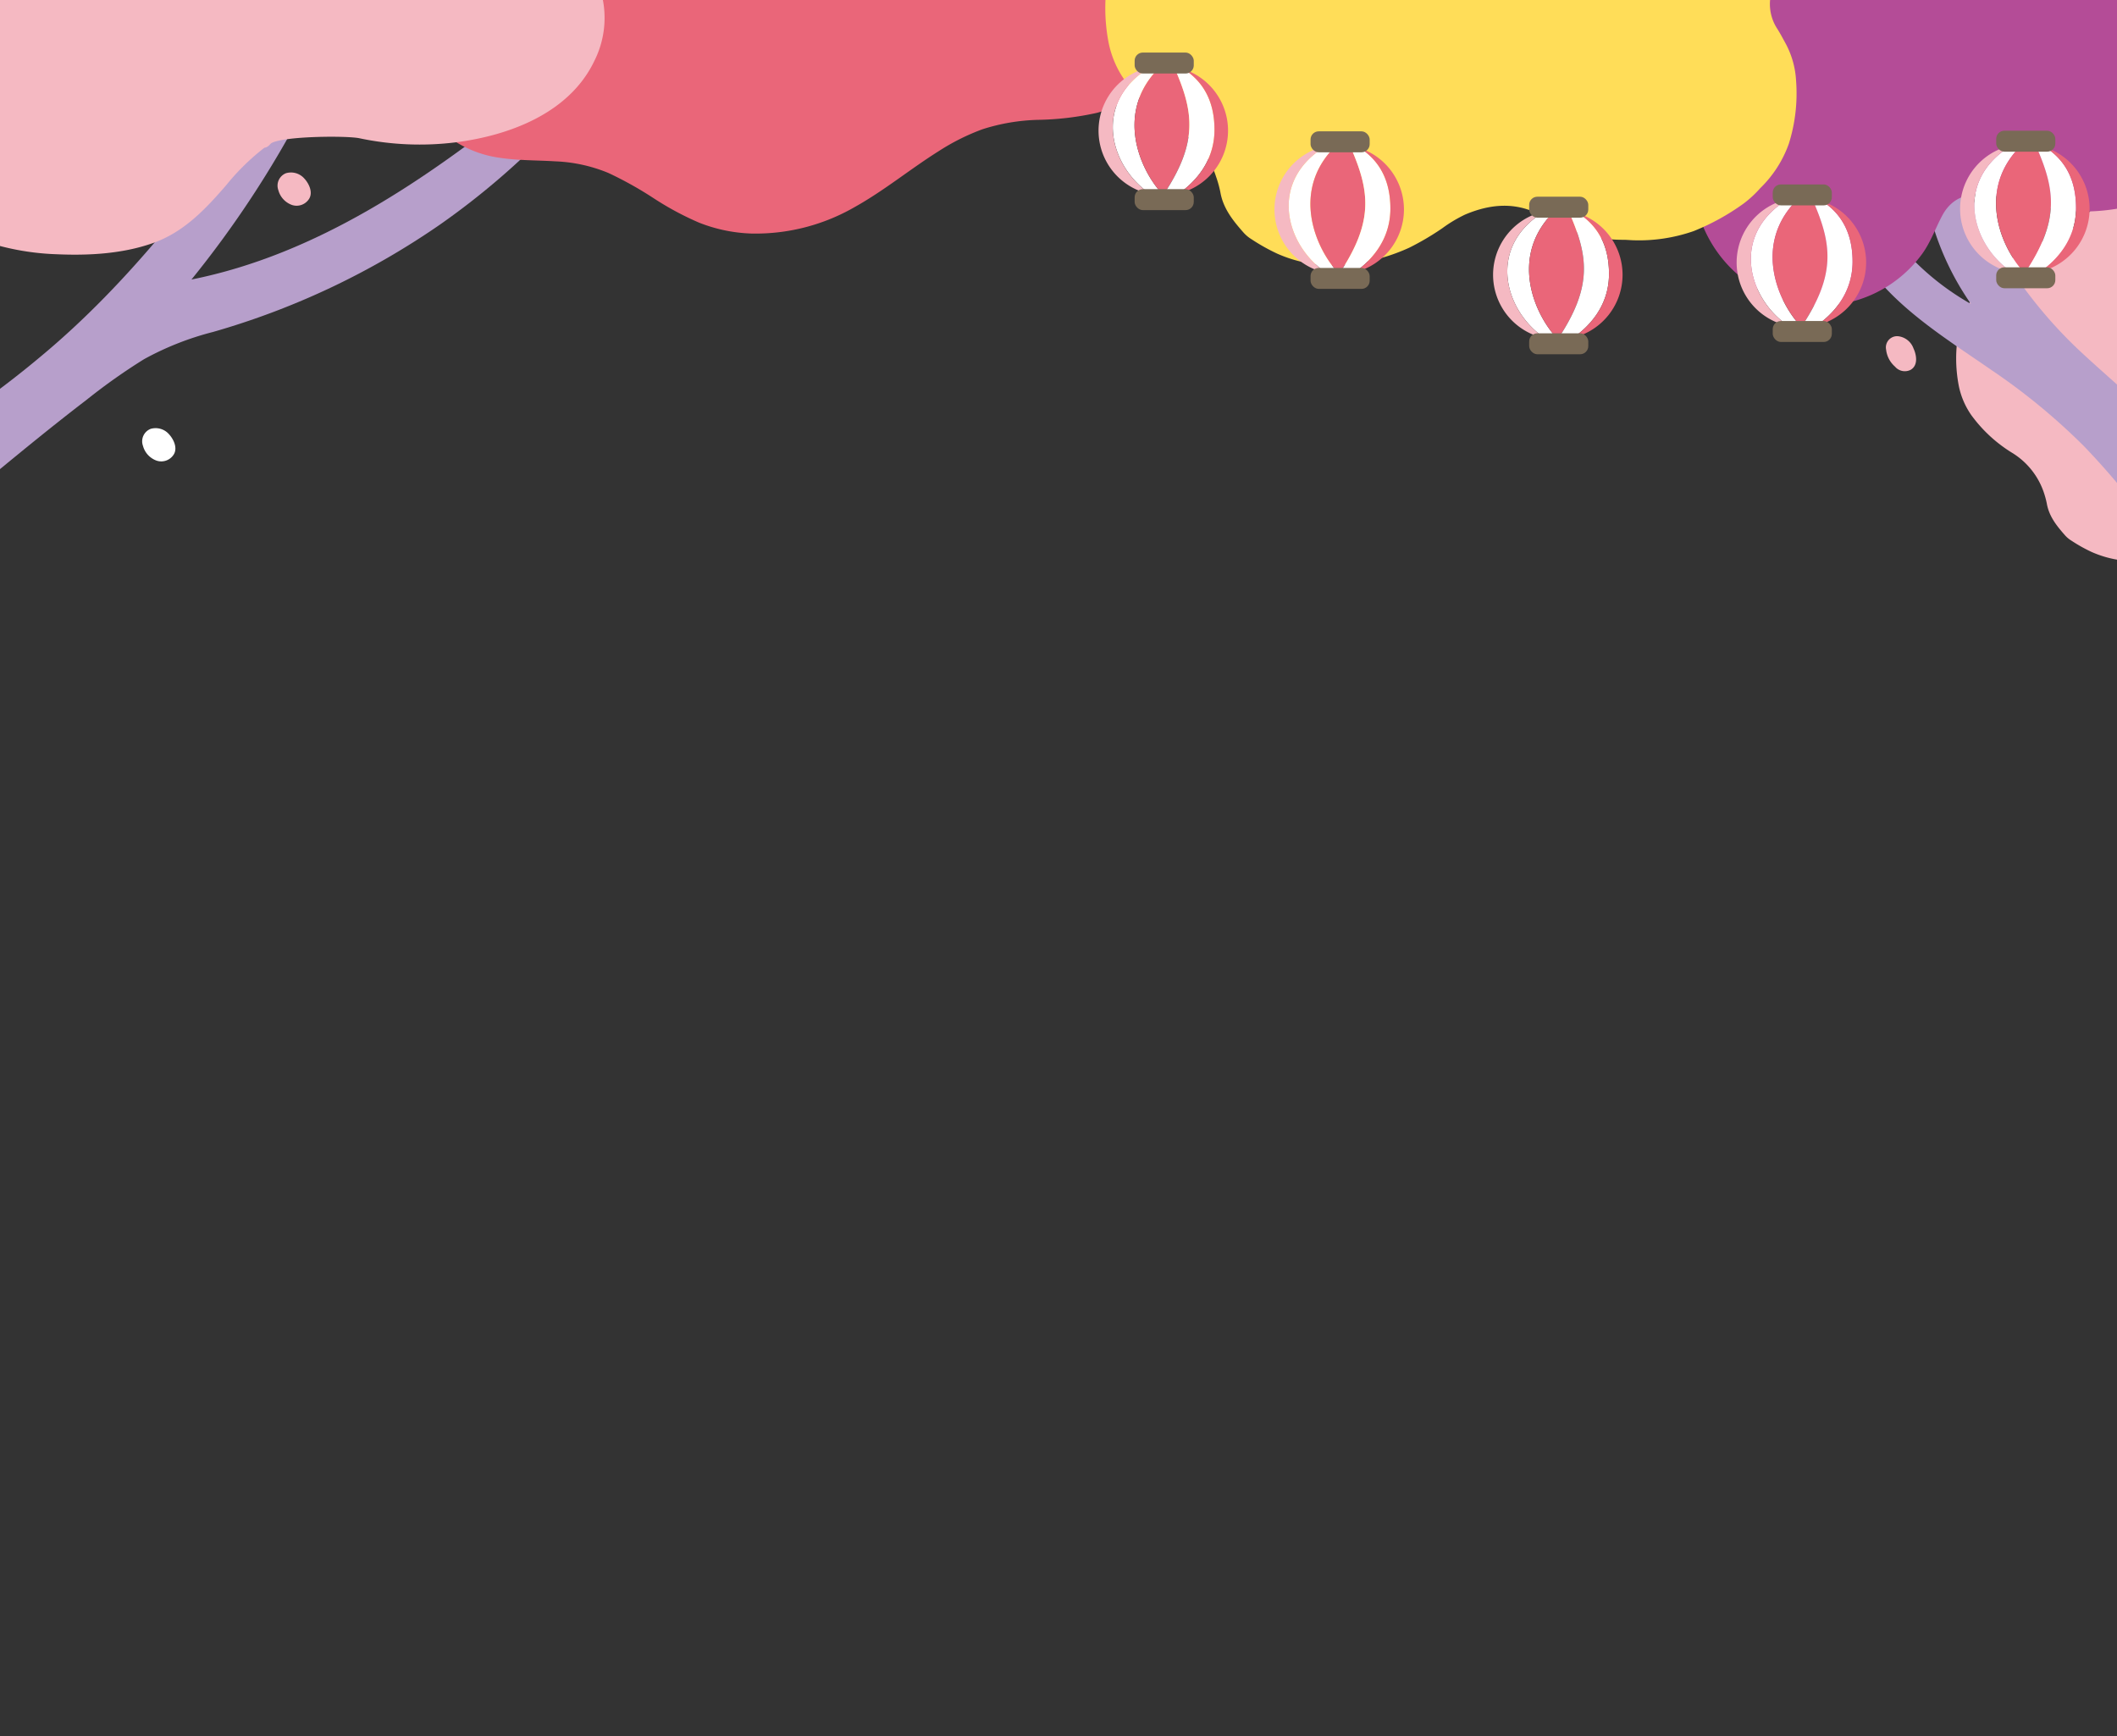 <svg id="レイヤー_1" data-name="レイヤー 1" xmlns="http://www.w3.org/2000/svg" xmlns:xlink="http://www.w3.org/1999/xlink" width="400" height="328" preserveAspectRatio="xMidYMid" viewBox="0 0 400 328"><rect x="0" y="0" width="400" height="328" fill="#333333" stroke="none"/><defs><style>.cls-1{fill:none;}.cls-2{clip-path:url(#clip-path);}.cls-3{fill:#f5b9c2;}.cls-4{fill:#b79fcb;}.cls-5{fill:#ea6679;}.cls-6{fill:#b44c97;}.cls-7{fill:#fff;}.cls-8{fill:#ffdd58;}.cls-9{fill:#796a56;}</style><clipPath id="clip-path"><rect class="cls-1" width="400" height="328"/></clipPath></defs><g class="cls-2"><path class="cls-3" d="M447.985,102.283c-.42-.02-.84-.058-1.26-.059A21.155,21.155,0,0,1,435.9,99.312c-.466-.272-.968-.481-1.442-.739-3.74-2.038-7.527-1.693-11.276-.106a20.5,20.5,0,0,0-3.388,2.027,41.171,41.171,0,0,1-4.95,2.914,29.126,29.126,0,0,1-8.608,2.424,20.234,20.234,0,0,1-11.065-1.558,29.355,29.355,0,0,1-3.764-2.111,5.353,5.353,0,0,1-1.24-1.034c-1.553-1.765-3.022-3.581-3.433-6.013a16.777,16.777,0,0,0-.624-2.253,14.059,14.059,0,0,0-6.032-7.371,27.019,27.019,0,0,1-7.607-7.061,14.8,14.8,0,0,1-2.376-5.589,27.169,27.169,0,0,1-.034-10.03,18.36,18.36,0,0,1,4.629-9.018,31.985,31.985,0,0,1,7.587-6.315c.464-.274.966-.484,1.454-.717a10.157,10.157,0,0,0,1.14-.537,18.942,18.942,0,0,1,4.766-2.062,8.406,8.406,0,0,0,3.583-2.34,38.483,38.483,0,0,0,3.516-4.325c1.349-1.907,2.9-3.673,4.367-5.495a3.225,3.225,0,0,1,.516-.5,29.206,29.206,0,0,1,9.934-5.343,23.878,23.878,0,0,1,8.015-.9A29.82,29.82,0,0,1,430.32,28a25.625,25.625,0,0,1,4.367,2.506,10.339,10.339,0,0,0,7.874,1.762c2.024-.285,4.047-.528,6.085-.66a33.486,33.486,0,0,1,3.4-.181,10.528,10.528,0,0,1,3.007.481,27.145,27.145,0,0,1,9.628,5.5,18.934,18.934,0,0,1,4.532,5.983,28.8,28.8,0,0,1,2.918,9.224,15.047,15.047,0,0,1-1.171,7.556c-.375.884-.792,1.75-1.179,2.629-.241.549-.473,1.1-.689,1.662a6.714,6.714,0,0,0,.549,6.375c.451.708.838,1.458,1.243,2.194a13.123,13.123,0,0,1,1.542,5.5,24.885,24.885,0,0,1-1.086,9.423,17.335,17.335,0,0,1-4.255,6.595,16.566,16.566,0,0,1-2.5,2.306,34.782,34.782,0,0,1-7.393,4.072A24.694,24.694,0,0,1,447.985,102.283Z"/><path class="cls-4" d="M103.575,22.571a10.631,10.631,0,0,1-2.088-2.788,1.614,1.614,0,0,0-2.425-.7C80.441,33.967,59.886,48.071,36.178,52.812A193.773,193.773,0,0,0,57.23,20.838a1.6,1.6,0,0,0-.8-2.106l-3.864-1.4a1.635,1.635,0,0,0-1.892.449c-12.7,17.842-26.135,35.6-43.027,49.613A181.747,181.747,0,0,1-12.414,82a1.6,1.6,0,0,0-.54,1.864A51.561,51.561,0,0,0-7.56,92.709a1.609,1.609,0,0,0,2.226.34C1.828,87.116,8.992,81.181,16.379,75.528A111.915,111.915,0,0,1,27.21,67.87a55.4,55.4,0,0,1,13.039-5.149A145.688,145.688,0,0,0,83.316,42.305,143.5,143.5,0,0,0,103.81,24.81,1.622,1.622,0,0,0,103.575,22.571Z"/><path class="cls-4" d="M431.427,114.2a129.984,129.984,0,0,0-22.9-33.428c-4.822-5.083-10.206-9.492-15.326-14.254a86.714,86.714,0,0,1-13.06-15.389,87.983,87.983,0,0,1-10.182-20.9,1.614,1.614,0,0,0-2.425-.7l-3.612,2.165a1.562,1.562,0,0,0-.64,1.449,52.555,52.555,0,0,0,9.127,24.291,49.488,49.488,0,0,1-17.432-16.533,1.618,1.618,0,0,0-2.226-.341l-1.015.684c-.123-.355-.246-.711-.354-1.075-.584-1.961-3.547-.793-2.965,1.163,3.994,13.406,17.022,21.063,27.813,28.552a119.017,119.017,0,0,1,17.52,14.408,143.1,143.1,0,0,1,13.764,16.707c4.791,6.682,9.184,13.637,13.552,20.6.817,1.3,2.465.562,2.777-.62.045-.026.09-.045.135-.076l6.9-4.836A1.605,1.605,0,0,0,431.427,114.2Z"/><path class="cls-5" d="M218.131-14.535c-5.177-4.683-12.214-7.325-18.976-8.632-3.241-.627-6.6-1.093-9.536-2.706a16.409,16.409,0,0,1-5.589-5.56c-2.932-4.449-4.725-9.673-8.4-13.617-4.484-4.809-11.373-6.34-17.738-6.293a34.03,34.03,0,0,0-18.268,5.527C134.4-42.4,130.643-37.3,125.7-33.542a19.732,19.732,0,0,1-8.768,3.927,48.247,48.247,0,0,1-10.95.087C100.108-29.9,94.021-30,88.727-27.01a12.412,12.412,0,0,0-5.353,5.724c-1.183,2.7-1.341,5.688-1.5,8.586a16.825,16.825,0,0,1-1.754,5.91A28.817,28.817,0,0,0,76.5,11.76a22.414,22.414,0,0,0,9.02,14.658,20.977,20.977,0,0,0,9,3.408c3.458.513,6.965.443,10.446.659a29.119,29.119,0,0,1,10,2.2,69.286,69.286,0,0,1,8.552,4.777,56.6,56.6,0,0,0,8.543,4.594,29.442,29.442,0,0,0,9.918,2.069A37.486,37.486,0,0,0,161.528,39.1C167.079,36,172,31.93,177.37,28.556a41.92,41.92,0,0,1,8.267-4.136,37.461,37.461,0,0,1,10.425-1.775,55.173,55.173,0,0,0,11.188-1.323,24.791,24.791,0,0,0,8.053-3.847,21.809,21.809,0,0,0,9.113-15.152A19.674,19.674,0,0,0,218.131-14.535Z"/><path class="cls-3" d="M113.318-2.294C111.5-7.288,107.45-9.657,102.345-10.2c-13.188-1.41-26.62-1.6-39.872-1.785-13.606-.193-27.214-.017-40.816.343q-9.969.265-19.934.639-4.744.172-9.488.359a48.759,48.759,0,0,0-8.824.681,9.19,9.19,0,0,0-4.989,2.595c-1.708,1.93-1.7,4.364-1.744,6.8-.126,6.54-.262,13.08-.345,19.62-.074,5.8.689,11.16,4.393,15.82A32.928,32.928,0,0,0-6.813,44.131a48.269,48.269,0,0,0,17.369,3.9c6.081.279,12.5-.049,18.291-2.087,5.876-2.068,9.925-6.368,13.9-10.963a43.639,43.639,0,0,1,7.2-7.061,1.581,1.581,0,0,0,.946-.507c.112-.12.228-.233.344-.345C53.5,25.7,65.515,25.619,67.9,26.119a55.077,55.077,0,0,0,18.243.769c10.168-1.3,21.466-5.538,26.161-15.385A18.074,18.074,0,0,0,113.318-2.294Z"/><path class="cls-6" d="M421.809-6.839c-1.2-2.546-3.386-2.682-5.922-2.718-4.132-.059-8.264-.083-12.395-.124l-22.883-.228-53.394-.533-26.7-.266c-3.816-.038-8.048-.615-11.811.108-1.948.374-3.718,1.3-4.43,3.086-6.086,7.283-5.976,18.658-.27,26.167,6.756,8.889,18.544,7.732,27.877,11.778a14.93,14.93,0,0,1,6.047,4.467c2.11,2.747,2.976,6.174,4.478,9.246A24.578,24.578,0,0,0,333.4,55.276a23.8,23.8,0,0,0,29.809-7.335c1.618-2.256,2.479-4.8,3.778-7.225,1.779-3.314,4.691-4.324,8.3-3.944,5.742.6,11.023,2.953,16.866,3.164,10.316.371,21.378-3.277,27.613-11.913a30.013,30.013,0,0,0,5.346-16.862C425.276,5.3,424.335-1.476,421.809-6.839Z"/><path class="cls-3" d="M57.515,33.746A3.356,3.356,0,0,0,54.129,32.7a.148.148,0,0,0-.021,0,2.516,2.516,0,0,0-1.518,3.223,4.089,4.089,0,0,0,2.632,2.822,2.787,2.787,0,0,0,3.235-1.267C59.129,36.262,58.372,34.678,57.515,33.746Z"/><path class="cls-7" d="M31.937,82.05a3.356,3.356,0,0,0-3.386-1.043.148.148,0,0,0-.021,0,2.516,2.516,0,0,0-1.518,3.223,4.088,4.088,0,0,0,2.631,2.821,2.785,2.785,0,0,0,3.236-1.267C33.551,84.565,32.794,82.981,31.937,82.05Z"/><path class="cls-3" d="M361.546,65.824a3.507,3.507,0,0,0-2.931-2.3,2.122,2.122,0,0,0-2.24,2.547,4.978,4.978,0,0,0,1.683,3.2,2.415,2.415,0,0,0,2.958.6C362.455,69.025,362.132,67.083,361.546,65.824Z"/><path class="cls-8" d="M308.328,45.383c-.533-.026-1.066-.074-1.6-.075a26.848,26.848,0,0,1-13.741-3.7c-.592-.345-1.229-.611-1.831-.939-4.748-2.586-9.554-2.149-14.314-.134a26.229,26.229,0,0,0-4.3,2.572,52.126,52.126,0,0,1-6.282,3.7,36.995,36.995,0,0,1-10.928,3.077,25.667,25.667,0,0,1-14.044-1.978,37.339,37.339,0,0,1-4.779-2.68,6.791,6.791,0,0,1-1.574-1.312c-1.972-2.241-3.836-4.545-4.357-7.633a21.206,21.206,0,0,0-.793-2.859c-1.314-4.129-4.155-7-7.657-9.358a34.273,34.273,0,0,1-9.656-8.963,18.792,18.792,0,0,1-3.016-7.093,34.5,34.5,0,0,1-.043-12.733,23.321,23.321,0,0,1,5.876-11.447,40.6,40.6,0,0,1,9.631-8.016c.589-.348,1.226-.614,1.845-.91a12.852,12.852,0,0,0,1.447-.682,24.1,24.1,0,0,1,6.05-2.618,10.659,10.659,0,0,0,4.548-2.97,48.8,48.8,0,0,0,4.464-5.49c1.712-2.42,3.679-4.662,5.543-6.974a4.035,4.035,0,0,1,.655-.638,37.075,37.075,0,0,1,12.61-6.783,30.318,30.318,0,0,1,10.173-1.137A37.838,37.838,0,0,1,285.9-48.915a32.479,32.479,0,0,1,5.544,3.18,13.122,13.122,0,0,0,9.994,2.237c2.571-.361,5.138-.67,7.725-.837a42.011,42.011,0,0,1,4.319-.23,13.357,13.357,0,0,1,3.818.61,34.439,34.439,0,0,1,12.221,6.985,24.019,24.019,0,0,1,5.753,7.594,36.558,36.558,0,0,1,3.7,11.709A19.1,19.1,0,0,1,337.5-8.076c-.477,1.122-1.006,2.221-1.5,3.337-.306.7-.6,1.4-.875,2.11a8.522,8.522,0,0,0,.7,8.092c.573.9,1.064,1.851,1.579,2.785a16.675,16.675,0,0,1,1.957,6.983,31.623,31.623,0,0,1-1.379,11.962,21.991,21.991,0,0,1-5.4,8.371,21.005,21.005,0,0,1-3.175,2.927,44.14,44.14,0,0,1-9.384,5.169A31.354,31.354,0,0,1,308.328,45.383Z"/><path class="cls-7" d="M252.633,27.348a12.193,12.193,0,0,0-2.091.245c-11.153,6.751-7.49,18.966.11,23.976a12.3,12.3,0,0,0,2.328.233l.055-.085C248.52,47.069,243.672,35.769,252.633,27.348Z"/><path class="cls-5" d="M255.069,27.507a12.231,12.231,0,0,0-2.03-.17c-.136,0-.271.006-.406.011-8.961,8.421-4.113,19.721.4,24.369C259.708,41.731,258.806,35.95,255.069,27.507Z"/><path class="cls-7" d="M256.994,28a12.222,12.222,0,0,0-1.925-.488c3.748,8.467,4.646,14.256-2.089,24.3l.059,0a12.259,12.259,0,0,0,2.9-.349c2.926-2.033,6.771-5.915,6.771-12.056C262.709,32.976,259.691,29.768,256.994,28Z"/><path class="cls-3" d="M250.542,27.593a12.235,12.235,0,0,0,.11,23.976C243.052,46.559,239.389,34.344,250.542,27.593Z"/><path class="cls-5" d="M265.272,39.57A12.234,12.234,0,0,0,256.994,28c2.7,1.773,5.715,4.981,5.715,11.4,0,6.141-3.845,10.023-6.771,12.056A12.236,12.236,0,0,0,265.272,39.57Z"/><rect class="cls-9" x="247.625" y="24.815" width="11.171" height="3.96" rx="1.542"/><rect class="cls-9" x="247.625" y="50.621" width="11.171" height="3.96" rx="1.542"/><path class="cls-7" d="M293.939,39.7a12.193,12.193,0,0,0-2.091.245c-11.153,6.751-7.49,18.966.11,23.976a12.3,12.3,0,0,0,2.327.233c.02-.029.037-.056.056-.085C289.826,59.421,284.977,48.121,293.939,39.7Z"/><path class="cls-5" d="M296.375,39.859a12.249,12.249,0,0,0-2.03-.17c-.136,0-.271.006-.406.011-8.962,8.421-4.113,19.721.4,24.369C301.014,54.083,300.112,48.3,296.375,39.859Z"/><path class="cls-7" d="M298.3,40.347a12.222,12.222,0,0,0-1.925-.488c3.748,8.467,4.646,14.256-2.09,24.295l.06,0a12.259,12.259,0,0,0,2.9-.349c2.926-2.033,6.771-5.915,6.771-12.056C304.015,45.328,301,42.12,298.3,40.347Z"/><path class="cls-3" d="M291.848,39.945a12.235,12.235,0,0,0,.11,23.976C284.358,58.911,280.7,46.7,291.848,39.945Z"/><path class="cls-5" d="M306.578,51.922A12.236,12.236,0,0,0,298.3,40.347c2.7,1.773,5.715,4.981,5.715,11.4,0,6.141-3.845,10.023-6.771,12.056A12.236,12.236,0,0,0,306.578,51.922Z"/><rect class="cls-9" x="288.931" y="37.167" width="11.171" height="3.96" rx="1.542"/><rect class="cls-9" x="288.931" y="62.973" width="11.171" height="3.96" rx="1.542"/><path class="cls-7" d="M339.959,37.377a12.305,12.305,0,0,0-2.092.246c-11.153,6.75-7.489,18.966.11,23.976a12.317,12.317,0,0,0,2.328.233l.056-.086C335.846,57.1,331,45.8,339.959,37.377Z"/><path class="cls-5" d="M342.394,37.536a12.231,12.231,0,0,0-2.03-.169c-.136,0-.27.006-.4.01-8.962,8.422-4.113,19.722.4,24.369C347.033,51.76,346.132,45.98,342.394,37.536Z"/><path class="cls-7" d="M344.32,38.024a12.345,12.345,0,0,0-1.926-.488c3.748,8.468,4.646,14.256-2.089,24.3h.059a12.253,12.253,0,0,0,2.9-.349c2.926-2.032,6.772-5.915,6.772-12.056C350.035,43.006,347.016,39.8,344.32,38.024Z"/><path class="cls-3" d="M337.867,37.623a12.235,12.235,0,0,0,.11,23.976C330.378,56.589,326.714,44.373,337.867,37.623Z"/><path class="cls-5" d="M352.6,49.6a12.236,12.236,0,0,0-8.277-11.576c2.7,1.773,5.715,4.982,5.715,11.4,0,6.141-3.846,10.024-6.772,12.056A12.234,12.234,0,0,0,352.6,49.6Z"/><rect class="cls-9" x="334.95" y="34.844" width="11.171" height="3.96" rx="1.542"/><rect class="cls-9" x="334.95" y="60.651" width="11.171" height="3.96" rx="1.542"/><path class="cls-7" d="M382.184,27.231a12.193,12.193,0,0,0-2.091.245c-11.153,6.751-7.49,18.966.11,23.976a12.3,12.3,0,0,0,2.327.233l.056-.085C378.071,46.952,373.222,35.652,382.184,27.231Z"/><path class="cls-5" d="M384.619,27.39a12.231,12.231,0,0,0-2.03-.17c-.136,0-.27.006-.4.011-8.962,8.421-4.113,19.721.4,24.369C389.258,41.614,388.357,35.833,384.619,27.39Z"/><path class="cls-7" d="M386.545,27.878a12.234,12.234,0,0,0-1.926-.488c3.749,8.467,4.646,14.256-2.089,24.3l.059,0a12.261,12.261,0,0,0,2.9-.349c2.926-2.033,6.771-5.915,6.771-12.056C392.26,32.859,389.241,29.651,386.545,27.878Z"/><path class="cls-3" d="M380.093,27.476a12.234,12.234,0,0,0,.11,23.976C372.6,46.442,368.94,34.227,380.093,27.476Z"/><path class="cls-5" d="M394.823,39.453a12.236,12.236,0,0,0-8.278-11.575c2.7,1.773,5.715,4.981,5.715,11.4,0,6.141-3.845,10.023-6.771,12.056A12.236,12.236,0,0,0,394.823,39.453Z"/><rect class="cls-9" x="377.176" y="24.698" width="11.171" height="3.96" rx="1.542"/><rect class="cls-9" x="377.176" y="50.504" width="11.171" height="3.96" rx="1.542"/><path class="cls-7" d="M219.4,12.464a12.294,12.294,0,0,0-2.091.246c-11.153,6.75-7.49,18.966.11,23.976a12.3,12.3,0,0,0,2.328.233c.019-.029.036-.057.055-.085C215.282,32.186,210.434,20.886,219.4,12.464Z"/><path class="cls-5" d="M221.831,12.623a12.231,12.231,0,0,0-2.03-.169c-.136,0-.271.006-.406.01-8.961,8.422-4.113,19.722.4,24.37C226.47,26.847,225.568,21.067,221.831,12.623Z"/><path class="cls-7" d="M223.756,13.111a12.333,12.333,0,0,0-1.925-.488c3.748,8.468,4.646,14.256-2.089,24.3h.059a12.208,12.208,0,0,0,2.9-.349c2.926-2.032,6.771-5.915,6.771-12.056C229.471,18.093,226.453,14.884,223.756,13.111Z"/><path class="cls-3" d="M217.3,12.71a12.235,12.235,0,0,0,.11,23.976C209.814,31.676,206.151,19.46,217.3,12.71Z"/><path class="cls-5" d="M232.034,24.687a12.236,12.236,0,0,0-8.278-11.576c2.7,1.773,5.715,4.982,5.715,11.4,0,6.141-3.845,10.024-6.771,12.056A12.235,12.235,0,0,0,232.034,24.687Z"/><rect class="cls-9" x="214.387" y="9.931" width="11.171" height="3.96" rx="1.542"/><rect class="cls-9" x="214.387" y="35.738" width="11.171" height="3.96" rx="1.542"/></g></svg>